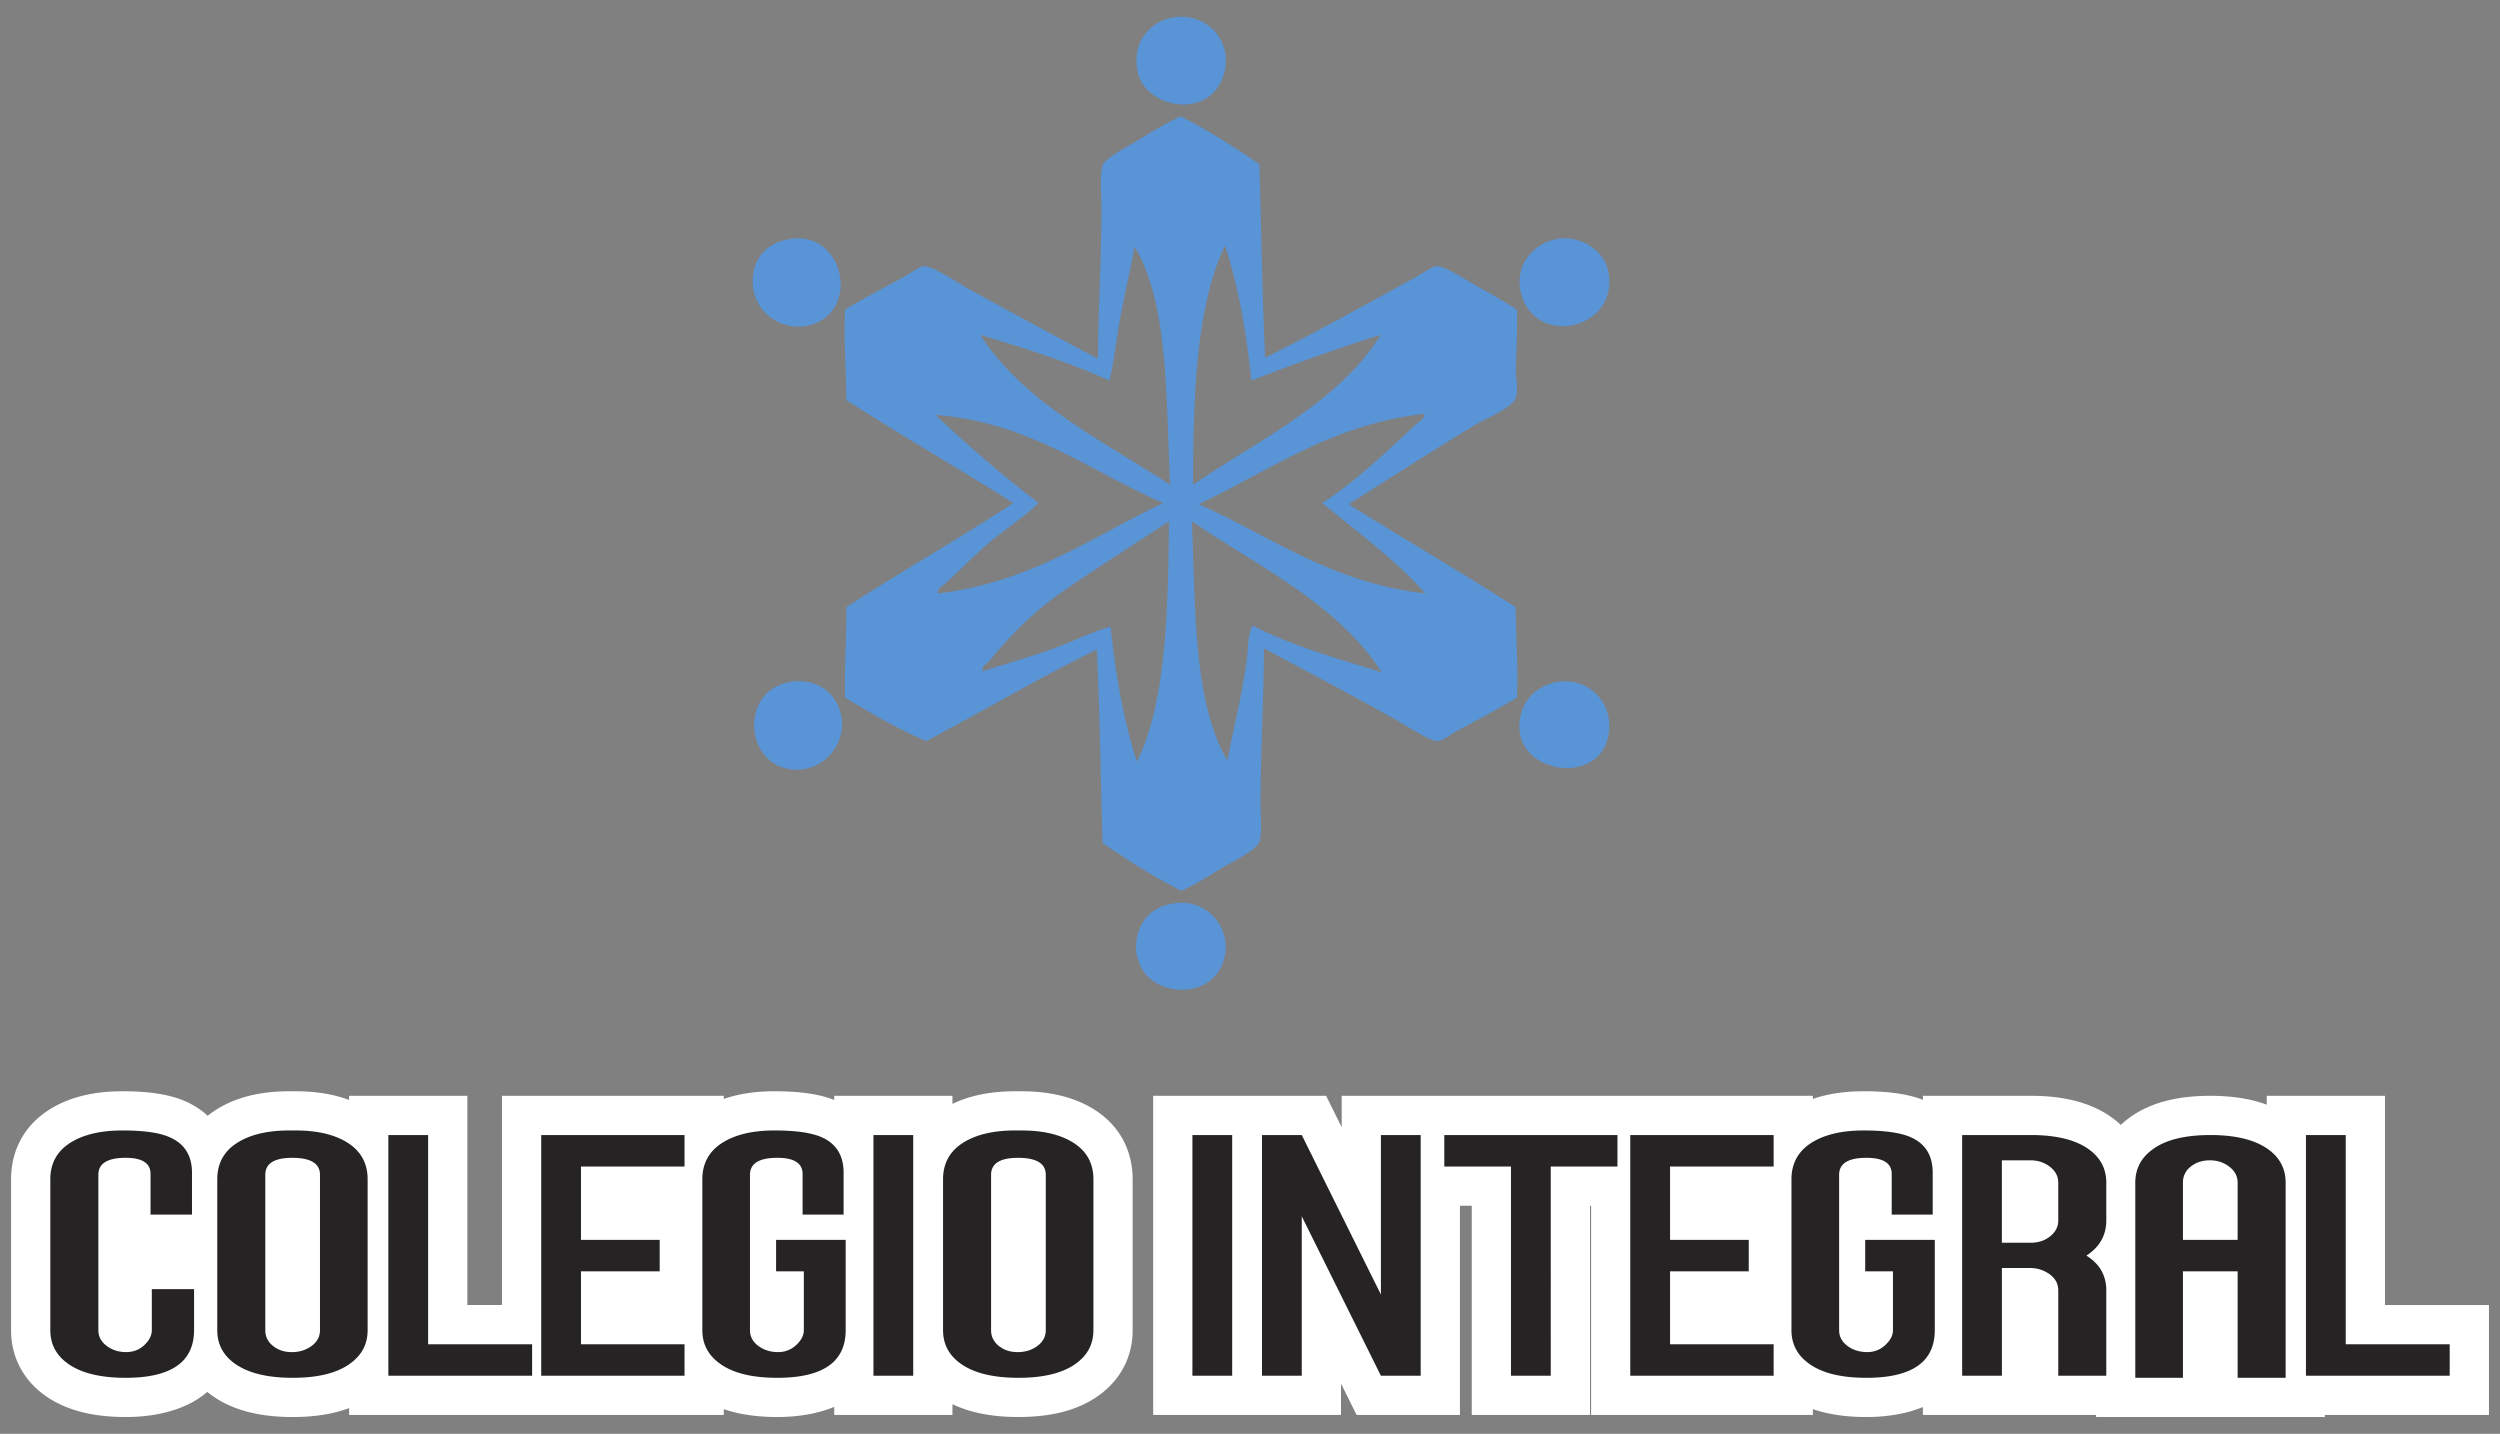 <svg xmlns="http://www.w3.org/2000/svg" width="136" height="78"><rect width="100%" height="100%" fill="#808080" stroke="none"/><path fill-rule="evenodd" clip-rule="evenodd" fill="#5894D6" d="M63.718.969a2.78 2.78 0 0 1 .536-.055c1.682-.006 2.89 1.591 2.266 3.292-.836 2.28-3.942 1.641-4.544 0-.076-.207-.301-.984 0-1.805.141-.387.698-1.222 1.742-1.432m.498 5.354c1.524.779 2.938 1.668 4.295 2.615.104 3.507.153 7.068.312 10.521 2.423-1.195 5.468-2.892 8.156-4.358.387-.212.939-.62 1.182-.623.477-.006 1.795.882 2.242 1.121.809.431 1.447.829 2.117 1.245.033 1.122-.021 2.12-.063 3.113-.021.492.156 1.179 0 1.681-.174.554-1.701 1.165-2.242 1.494-2.268 1.382-4.809 3.011-6.848 4.296 3.006 1.892 6.105 3.689 9.09 5.603-.006 1.667.152 3.353.063 4.918-.996.601-2.096 1.186-3.238 1.805-.289.157-.822.55-1.059.56-.467.021-1.98-.998-2.428-1.244-2.318-1.282-4.904-2.66-7.035-3.798-.011 2.587-.171 5.472-.187 8.279-.004.717.101 1.752-.063 2.241-.161.481-1.653 1.181-2.055 1.433-.799.5-1.417.867-2.179 1.244-1.526-.777-2.934-1.673-4.295-2.615-.104-3.506-.153-7.067-.312-10.52-3.025 1.478-6.197 3.349-9.275 4.979-1.588-.673-3.015-1.508-4.42-2.365-.048-1.708.089-3.231.063-4.918 2.98-1.938 6.125-3.711 9.089-5.666-3.003-1.894-6.109-3.686-9.089-5.603.004-1.668-.152-3.354-.063-4.918.99-.609 2.098-1.176 3.237-1.805.298-.165.819-.552 1.059-.561.464-.017 1.98.998 2.428 1.245a524.301 524.301 0 0 0 7.035 3.797c-.002-2.555.187-5.432.187-8.217 0-.703-.102-1.81.063-2.303.134-.404 1.486-1.092 1.93-1.37.92-.574 1.547-.917 2.303-1.306m.684 20.046c3.623-2.458 7.975-4.518 10.209-8.155a112.97 112.97 0 0 0-7.034 2.49c-.269-2.657-.716-5.136-1.432-7.346-1.594 3.282-1.734 8.35-1.743 13.011zm-3.921-9.276c-.237 1.198-.335 2.407-.623 3.611-2.18-.996-4.595-1.755-7.035-2.49 2.43 3.733 6.606 5.72 10.334 8.155-.235-4.725-.069-9.85-1.93-12.949-.243 1.26-.498 2.419-.746 3.673zm-4.483 10.272c-.854.837-1.973 1.515-2.926 2.366-.711.635-1.399 1.321-2.055 1.93-.193.18-.542.349-.498.623 5.113-.614 8.375-3.08 12.264-4.918-3.968-1.718-7.294-4.409-12.389-4.794a73.059 73.059 0 0 0 5.604 4.793zm8.716.063c3.968 1.76 7.183 4.271 12.325 4.855-1.518-1.739-3.703-3.351-5.602-4.918 1.805-1.16 3.525-2.824 5.043-4.233.193-.18.541-.349.498-.623-5.117.611-8.371 3.084-12.264 4.919zm-1.619.933c-1.828 1.208-3.802 2.454-5.665 3.735-1.643 1.13-2.918 2.407-4.109 3.86-.125.152-.438.283-.374.56 1.21-.376 2.394-.733 3.548-1.121 1.173-.394 2.243-.97 3.424-1.308.27 2.656.714 5.138 1.432 7.345 1.632-3.264 1.69-8.435 1.744-13.071zm3.175 13.011c.348-1.804.81-3.623 1.059-5.478.081-.604.026-1.298.311-1.868 2.097 1.1 4.603 1.788 7.034 2.552-2.432-3.751-6.652-5.715-10.333-8.217.196 4.784.084 9.876 1.929 13.011zM43.112 12.984c2.708-.316 3.637 3.633 1.245 4.607-1.701.693-3.75-.68-3.362-2.802.165-.903.853-1.657 2.117-1.805m41.71 0c1.285-.164 2.479.727 2.676 1.805.563 3.062-3.713 4.075-4.668 1.432-.619-1.711.602-3.059 1.992-3.237m-41.71 24.093c1.121-.135 2.154.391 2.552 1.494.596 1.649-.713 3.341-2.366 3.299-2.862-.072-3.124-4.439-.186-4.793m41.773 0c1.57-.16 2.938 1.164 2.613 2.926-.557 3.049-5.879 1.917-4.668-1.432.248-.688 1.002-1.387 2.055-1.494M63.78 49.154c1.934-.354 3.393 1.455 2.739 3.236-.743 2.027-3.867 1.848-4.544 0-.112-.305-.328-.913 0-1.805.188-.512.624-1.215 1.805-1.431"/><path fill-rule="evenodd" clip-rule="evenodd" fill="#FFF" d="M51.813 60.051c1.054-.508 2.24-.686 3.41-.686h.338c1.403 0 2.829.256 4.023 1.031 1.32.855 2.032 2.189 2.032 3.762v8.203c0 1.412-.623 2.629-1.746 3.48-1.271.965-2.906 1.244-4.467 1.244-1.221 0-2.485-.169-3.59-.699v.587h-6.431v-.44c-.918.382-1.991.553-3.095.553-.978 0-1.985-.109-2.914-.429v.316H18.992V76.6c-.972.364-2.038.486-3.072.486-1.564 0-3.201-.277-4.48-1.237a5.209 5.209 0 0 1-.165-.129c-1.104.958-2.733 1.366-4.437 1.366-1.564 0-3.201-.277-4.48-1.237C1.226 75 .602 73.777.602 72.361v-8.203c0-1.572.712-2.906 2.032-3.762 1.194-.775 2.62-1.031 4.023-1.031 1.077 0 2.302.085 3.309.496.517.211.962.494 1.333.838.131-.107.271-.208.417-.303 1.194-.775 2.621-1.031 4.024-1.031h.338c.99 0 1.991.127 2.914.474v-.227h6.432v11.381h1.884V59.612h12.065v.17c.879-.304 1.822-.417 2.756-.417 1.061 0 2.254.08 3.252.473v-.226h6.431v.439zm71.498.043v-.481h6.432v11.381h5.656v5.98h-8.924v.112h-12.449v-.112h-9.42v-.431c-.914.375-1.977.543-3.072.543-.977 0-1.984-.109-2.914-.429v.316H86.555v-11.38h-.059v11.38h-6.432v-11.38h-.644v11.38h-5.621l-.848-1.706v1.706H62.733V59.612h9.407l.848 1.707v-1.707h25.631v.17c.879-.304 1.822-.417 2.758-.417 1.051 0 2.234.08 3.229.465v-.218h5.875c1.564 0 3.201.278 4.48 1.238.145.108.283.224.41.345.125-.117.26-.23.4-.338 1.271-.965 2.906-1.245 4.467-1.245 1.033 0 2.1.122 3.073.482z"/><path fill="#262324" d="M133.264 74.84h-7.82V61.746h2.164v11.381h5.656v1.713zm-11.537-7.392v-3.11c0-.346-.15-.635-.451-.867s-.654-.35-1.059-.35c-.406 0-.752.113-1.037.338a1.07 1.07 0 0 0-.428.879v3.11h2.975zm2.613 7.505h-2.613V69.16h-2.975v5.793h-2.592V64.338c0-.736.301-1.33.9-1.78.707-.54 1.766-.812 3.178-.812s2.479.271 3.201.812c.6.45.9 1.044.9 1.78v10.615zm-12.371-8.564v-2.051c0-.346-.15-.635-.451-.867s-.654-.35-1.061-.35h-1.555v4.484h1.578c.406 0 .756-.116 1.049-.349.293-.233.44-.522.44-.867zm0 3.808c0-.346-.146-.631-.439-.855a1.773 1.773 0 0 0-1.049-.361h-1.578v5.859h-2.162V61.746h3.74c1.412 0 2.479.271 3.199.812.602.45.902 1.044.902 1.78v2.051c0 .812-.361 1.45-1.082 1.916.721.451 1.082 1.082 1.082 1.893v4.643h-2.613v-4.644zm-6.717 2.164c0 1.728-1.24 2.592-3.719 2.592-1.412 0-2.471-.271-3.178-.812-.6-.45-.9-1.044-.9-1.78v-8.203c0-.857.354-1.514 1.059-1.973.707-.457 1.66-.688 2.863-.688 1.111 0 1.945.113 2.5.339.842.345 1.262.999 1.262 1.96v2.277h-2.23v-2.209c0-.586-.457-.879-1.375-.879-.99 0-1.486.308-1.486.924v8.451c0 .346.15.631.449.855.301.227.662.339 1.082.339.377 0 .703-.128.98-.384.277-.255.418-.525.418-.811V69.16h-1.51v-1.712h3.785v4.913zm-8.766 2.479h-7.799V61.746h7.799v1.713h-5.635v3.989h4.281v1.712h-4.281v3.967h5.635v1.713zm-12.125 0h-2.164V63.459H78.57v-1.713h9.42v1.713h-3.629V74.84zm-7.076 0h-2.164l-4.305-8.672v8.672h-2.163V61.746h2.163l4.305 8.677v-8.677h2.164V74.84zm-10.254 0h-2.164V61.746h2.164V74.84zM56.89 72.361V63.91c0-.616-.503-.924-1.51-.924-.977 0-1.465.308-1.465.924v8.451c0 .346.139.631.417.855.278.227.62.339 1.026.339.42 0 .781-.112 1.082-.339.3-.224.45-.509.45-.855zm2.591 0c0 .736-.3 1.33-.901 1.78-.706.54-1.765.812-3.177.812s-2.479-.271-3.2-.812c-.601-.45-.901-1.044-.901-1.78v-8.203c0-.857.353-1.514 1.059-1.973.706-.457 1.66-.688 2.862-.688h.338c1.202 0 2.156.23 2.862.688.706.459 1.059 1.115 1.059 1.973v8.203zm-9.802 2.479h-2.164V61.746h2.164V74.84zm-3.674-2.479c0 1.728-1.24 2.592-3.719 2.592-1.412 0-2.471-.271-3.177-.812-.601-.45-.902-1.044-.902-1.78v-8.203c0-.857.354-1.514 1.06-1.973.706-.457 1.66-.688 2.862-.688 1.112 0 1.946.113 2.501.339.842.345 1.262.999 1.262 1.96v2.277h-2.231v-2.209c0-.586-.458-.879-1.375-.879-.991 0-1.487.308-1.487.924v8.451c0 .346.15.631.451.855.3.227.661.339 1.082.339a1.4 1.4 0 0 0 .98-.384c.278-.255.417-.525.417-.811V69.16h-1.51v-1.712h3.786v4.913zm-8.766 2.479h-7.797V61.746h7.797v1.713h-5.634v3.989h4.282v1.712h-4.282v3.967h5.634v1.713zm-8.293 0h-7.82V61.746h2.164v11.381h5.657v1.713zm-11.539-2.479V63.91c0-.616-.503-.924-1.51-.924-.977 0-1.465.308-1.465.924v8.451c0 .346.139.631.417.855.278.227.62.339 1.025.339.42 0 .781-.112 1.082-.339.301-.224.451-.509.451-.855zm2.592 0c0 .736-.301 1.33-.901 1.78-.707.54-1.765.812-3.178.812-1.412 0-2.479-.271-3.2-.812-.601-.45-.901-1.044-.901-1.78v-8.203c0-.857.353-1.514 1.059-1.973.706-.457 1.66-.688 2.862-.688h.338c1.202 0 2.156.23 2.862.688.706.459 1.059 1.115 1.059 1.973v8.203zm-9.443 0c0 1.728-1.239 2.592-3.718 2.592-1.412 0-2.479-.271-3.2-.812-.601-.45-.901-1.044-.901-1.78v-8.203c0-.857.353-1.514 1.059-1.973.706-.457 1.66-.688 2.862-.688 1.126 0 1.96.113 2.501.339.856.345 1.285.999 1.285 1.96v2.277H8.19v-2.209c0-.586-.451-.879-1.352-.879-.992 0-1.487.308-1.487.924v8.451c0 .346.15.631.451.855.301.227.653.339 1.059.339.391 0 .721-.128.992-.384.271-.255.406-.525.406-.811V70.13h2.298v2.231z"/></svg>
